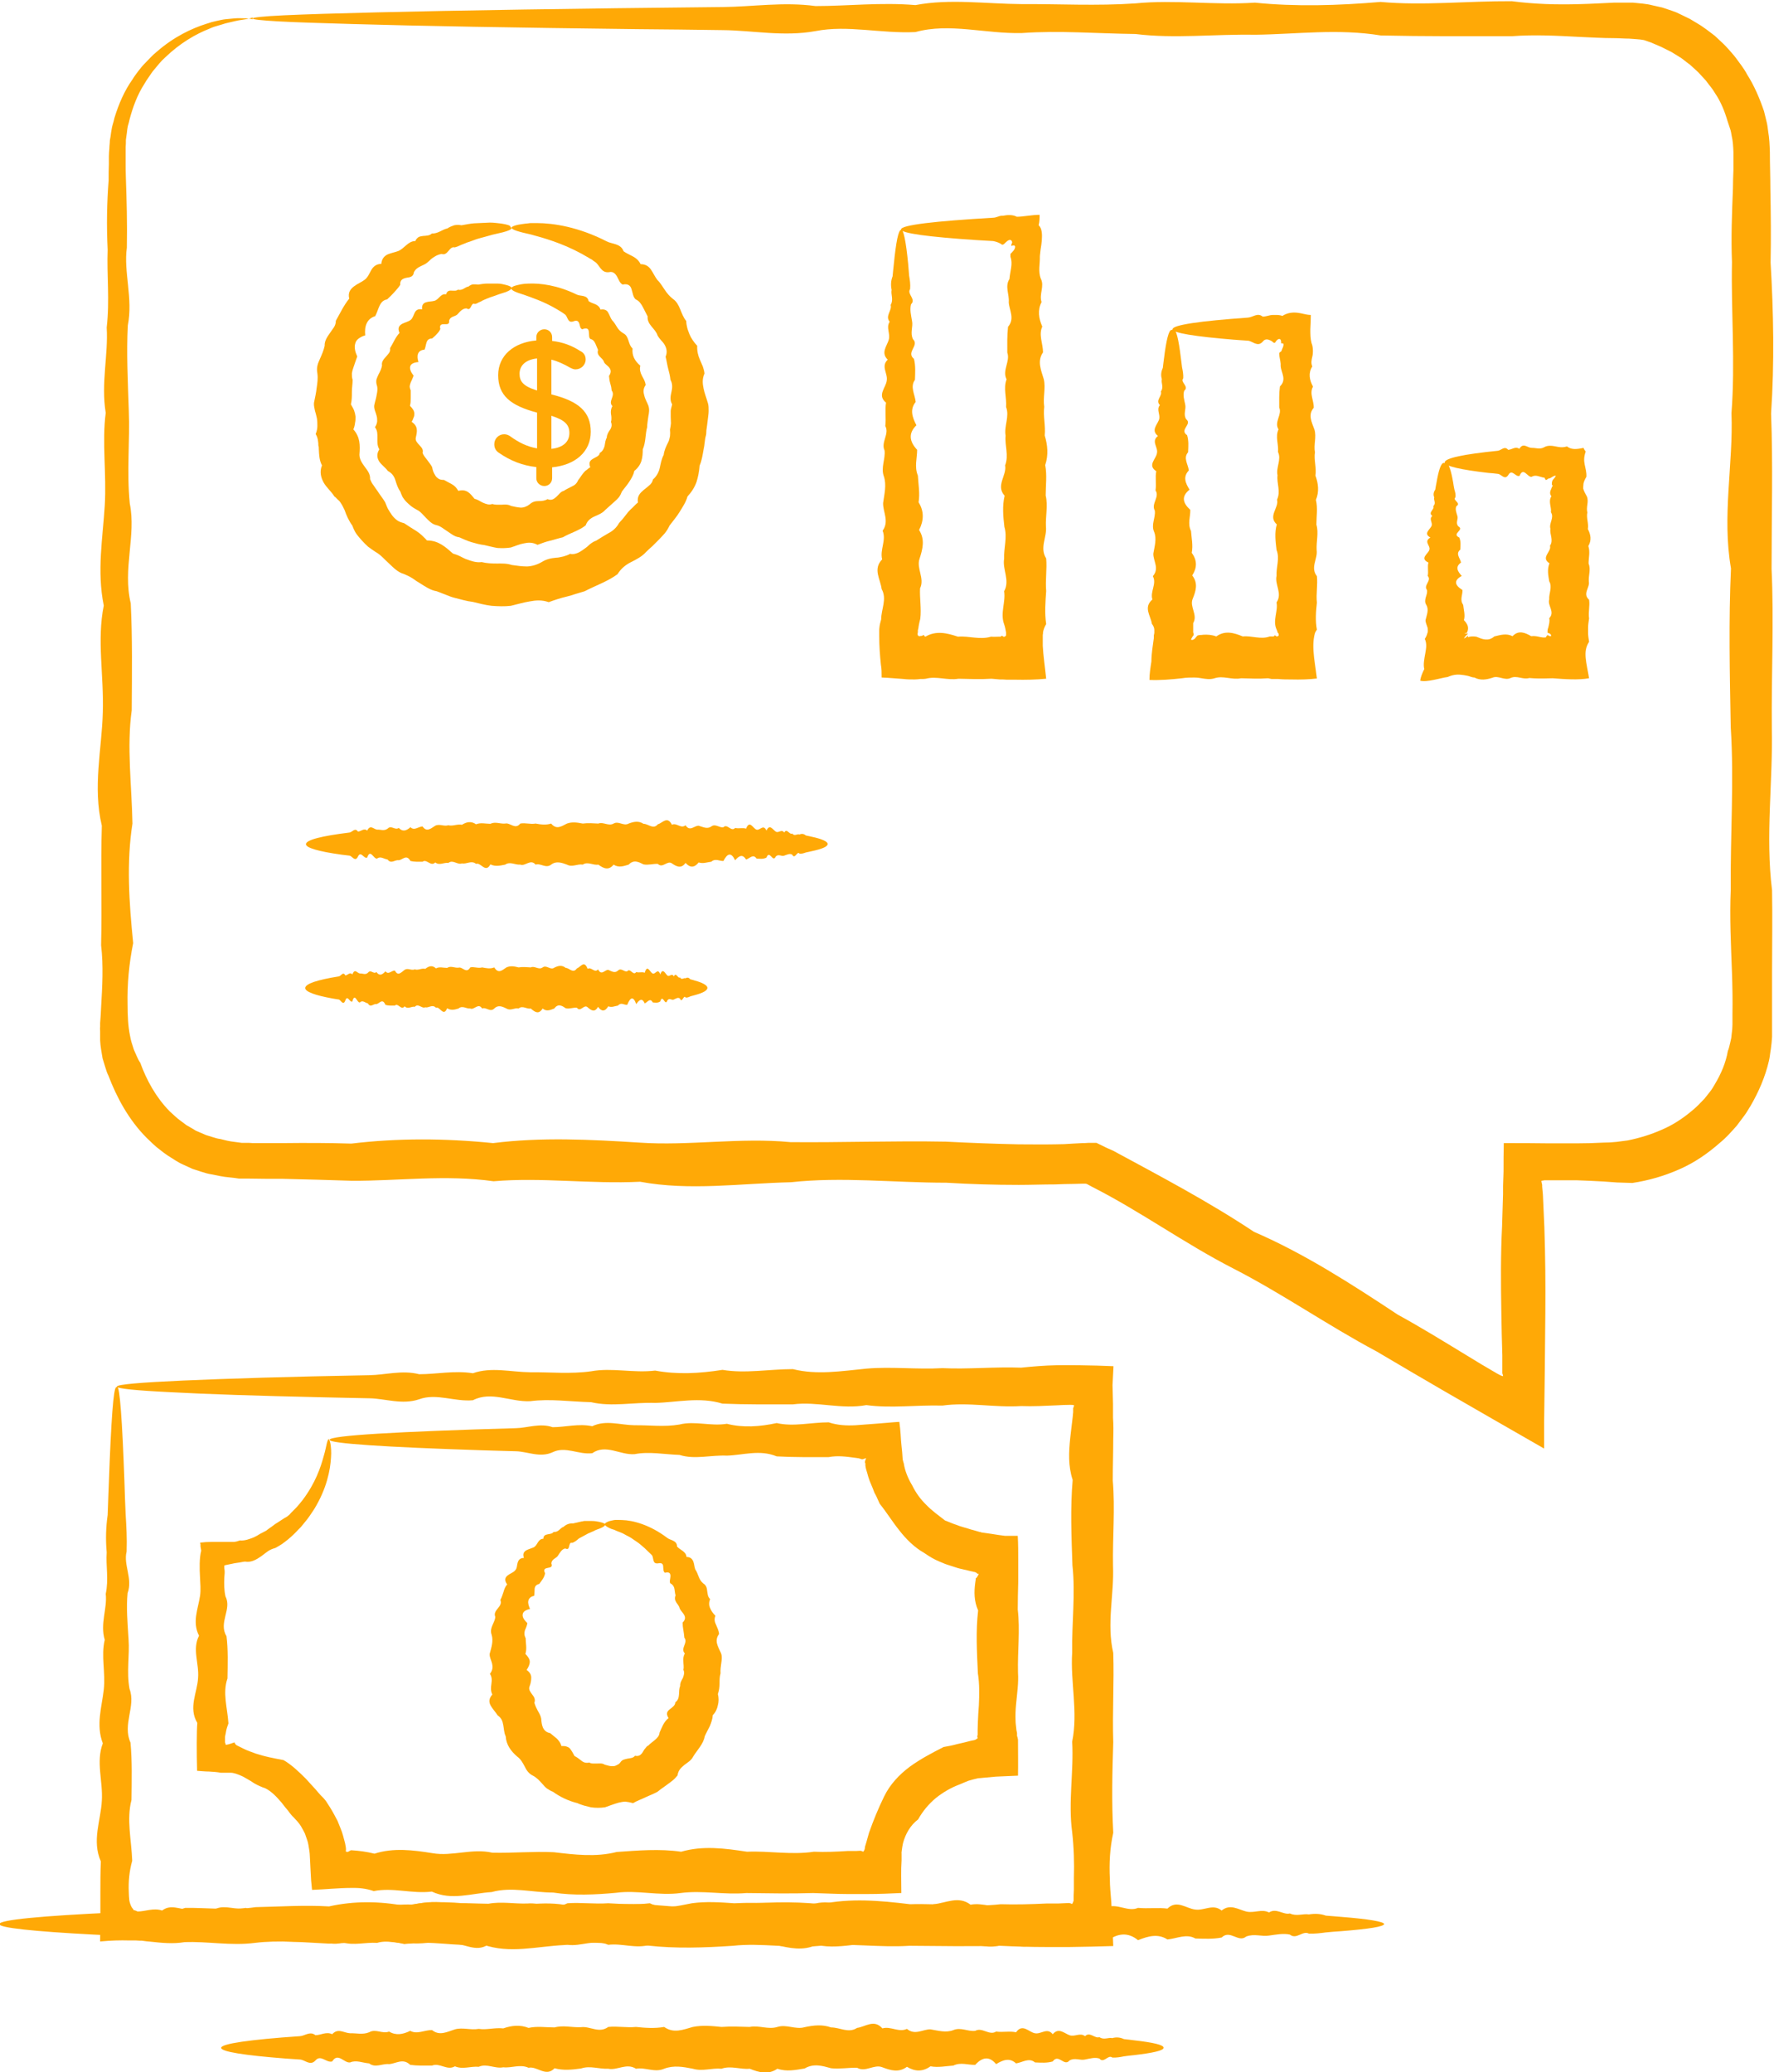 <?xml version="1.0" encoding="UTF-8"?>
<svg id="Layer_2" xmlns="http://www.w3.org/2000/svg" viewBox="0 0 73 85.27">
  <defs>
    <style>
      .cls-1 {
        fill: #ffa906;
      }
    </style>
  </defs>
  <g id="_x32_62">
    <g>
      <path class="cls-1" d="M4.82,57.06c.11,0,.21,1.38.3,3.9.01.42.03.87.05,1.35.03.48.06.99.04,1.54-.14.54.26,1.11.04,1.71-.06.6,0,1.23.04,1.89.05.66-.09,1.34.04,2.05.27.71-.3,1.45.04,2.21.07.76.05,1.55.04,2.36-.21.81,0,1.65.03,2.5-.12.43-.16.86-.14,1.29,0,.11.01.22.02.33.01.06.02.11.04.16.03.09.07.16.11.2h.01c0,.08.07.14.18.18.03,0,.06.02.09.02.04,0,.05.01.12.02.12,0,.23,0,.35,0,.46,0,.93-.1,1.4-.26.95-.01,1.91.12,2.9-.03.99-.02,1.99-.09,3.02-.03,1.03-.23,2.07-.22,3.13-.02,1.06-.25,2.14-.15,3.24-.02,1.1.14,2.21-.22,3.34-.02,1.13.02,2.27-.06,3.43-.02,1.16.1,2.33.21,3.51-.01,1.18-.06,2.38-.14,3.59,0,1.21-.26,2.43-.15,3.67,0,1.23-.04,2.48.14,3.73,0,.63.02,1.26,0,1.89-.03h.47s.44-.02.44-.02c.03,0,.07.01.14.04h0s.04-.07.06-.14c0,0,0-.05,0-.09v-.12s.01-.24.01-.24v-.47c.02-.63,0-1.26-.07-1.89-.17-1.25.07-2.5,0-3.73.25-1.23-.08-2.46,0-3.67-.02-1.21.14-2.41.01-3.59-.04-1.18-.09-2.36.01-3.51-.19-.58-.16-1.15-.1-1.73.03-.29.07-.57.1-.85l.02-.21v-.05s0-.01,0-.01v-.02s0-.06,0-.08c.02-.04.03-.08.04-.12-.04-.02-.11-.02-.17-.02-.19,0-.37.01-.55.02-.49.02-.97.05-1.46.03-1.1.07-2.17-.17-3.24-.02-1.06-.03-2.11.12-3.13-.02-1.02.19-2.03-.16-3.02-.03-.99,0-1.95.01-2.9-.03-.95-.29-1.87-.05-2.77-.03-.9-.03-1.78.17-2.64-.03-.86-.02-1.69-.15-2.5-.04-.81.04-1.6-.43-2.36-.04-.76.07-1.5-.3-2.21-.04-.71.24-1.39-.03-2.05-.04-.66-.01-1.29-.03-1.89-.04-2.7-.06-4.83-.13-6.28-.21-1.45-.07-2.22-.15-2.22-.23,0-.09.96-.17,2.73-.25,1.78-.08,4.37-.16,7.66-.22.66-.01,1.34-.22,2.05-.04.71,0,1.45-.16,2.21-.04.76-.27,1.55-.05,2.36-.04.81-.01,1.65.08,2.5-.04.86-.16,1.74.08,2.64-.03.9.17,1.83.12,2.77-.03.95.16,1.91-.03,2.9-.03.99.25,1.99.08,3.02-.02,1.03-.09,2.07.04,3.13-.02,1.06.05,2.14-.06,3.24-.02.48-.05.97-.09,1.46-.1.28-.01,1.51,0,2.34.04-.01.26-.03.52-.04.78l.02.77v.57c.02.28.02.57.01.85,0,.57-.02,1.15-.02,1.73.1,1.16-.01,2.33.01,3.51.05,1.19-.27,2.38.01,3.59.04,1.21-.04,2.43,0,3.67-.04,1.23-.07,2.48,0,3.73-.14.63-.17,1.26-.14,1.89,0,.16.01.32.02.47l.04.5c.03.6.06,1.2.08,1.8h0c-.58.02-1.18.03-1.79.04h-.51s-.47,0-.47,0c-.63,0-1.26-.02-1.89-.05-1.25.03-2.5.01-3.73,0-1.23.08-2.46-.12-3.67,0-1.21.12-2.41-.13-3.59,0-1.19.08-2.36.12-3.51-.01-1.16,0-2.3-.25-3.43-.02-1.13.05-2.24.37-3.34-.02-1.1.1-2.17-.19-3.24-.02-1.06-.28-2.11-.01-3.13-.02-1.03-.05-2.03-.15-3.02-.03-.99.13-1.95-.07-2.9-.03-.47.08-.94.03-1.4-.02-.12-.01-.23-.02-.35-.04-.04,0-.16,0-.25-.01h-.28c-.37-.01-.74,0-1.16.04h-.03c0-.39.01-.76.01-1.13,0-.29,0-.59,0-.87,0-.44,0-.87.02-1.29-.38-.86,0-1.69.04-2.5.05-.81-.25-1.6.04-2.36-.29-.76-.04-1.5.04-2.21.08-.71-.12-1.39.04-2.05-.2-.66.11-1.29.04-1.89.13-.6,0-1.17.04-1.71-.05-.54-.03-1.06.04-1.54.02-.48.03-.93.05-1.35.09-2.52.19-3.9.3-3.9Z"/>
      <path class="cls-1" d="M13.53,59.23s.05.06.07.19c.02.13.04.32.02.57-.03.5-.17,1.26-.69,2.11-.09.13-.18.28-.29.42-.06.07-.11.14-.17.21l-.09.11-.1.1c-.13.14-.27.28-.43.41-.08.06-.16.13-.25.19-.09.06-.18.11-.27.16-.11.03-.21.07-.3.13-.09.06-.18.14-.28.21-.19.13-.41.27-.67.22-.1.01-.21.04-.31.05l-.13.02-.09.02c-.12.03-.23.04-.32.07,0,0,0,0,0,0v.02s0,.03,0,.03v.06c.03.15.01.25,0,.4-.01.25-.01.51.05.77.27.52-.3,1.07.04,1.63.07.56.05,1.14.04,1.74-.21.6,0,1.21.04,1.85-.04.11-.08.22-.1.34-.02.14-.04.16-.04.23,0,.06,0,.12,0,.18,0,.03,0,.05.02.08v.03s.02.02.02.02h0s.01,0,.01,0c.13-.02.24-.07.34-.1.02.05.04.09.09.12.09.04.17.09.26.13.17.09.35.14.52.21.09.03.18.05.27.08.09.02.18.05.28.07.09.02.19.04.29.06.1.02.2.04.31.06.34.2.64.49.92.77.14.15.27.3.41.45.07.08.13.16.2.23l.11.11.1.12c.11.17.23.35.33.54.05.09.1.19.15.28l.12.3c.09.2.13.41.19.62.06.28.03.26.03.34.04.02.08.02.1.01.09-.05.11-.07.14-.06.31.02.62.06.94.14.78-.25,1.58-.15,2.39-.02.81.14,1.63-.21,2.46-.02.83.02,1.68-.06,2.53-.02.86.1,1.72.21,2.59-.01.87-.06,1.76-.14,2.65-.01.89-.26,1.8-.14,2.71,0,.91-.04,1.83.14,2.75,0,.46.02.93,0,1.39-.03h.35s.16-.01.16-.01c0,0,.01,0,.02,0,.02,0,.05.01.11.04h0s.04-.04.06-.1v-.02s.01,0,.01-.02v-.05c.02-.07.04-.13.06-.2l.11-.39c.18-.51.38-1,.62-1.49.24-.5.63-.91,1.06-1.23.44-.32.92-.57,1.39-.81.19-.03.38-.07.56-.12.18-.04.36-.08.54-.13l.14-.03s.03,0,.04-.01c.02,0,.04-.02.06-.03.03-.02.04-.03.06-.04-.01-.06-.03-.09,0-.13h0v-.22s.01-.33.01-.33c.01-.22.02-.44.04-.67.02-.44.03-.88-.04-1.32-.04-.88-.09-1.74.01-2.59-.17-.38-.17-.76-.12-1.13l.02-.14s0-.06.01-.06h.01s.03-.03.04-.05c.03-.04.06-.1.06-.13-.02,0-.04,0-.06,0,0-.02-.02-.03-.05-.05-.01,0-.03-.01-.04-.02h-.02s-.08-.02-.08-.02c-.12-.02-.23-.06-.35-.08-.12-.03-.23-.05-.34-.09l-.34-.11c-.11-.03-.22-.09-.33-.13-.22-.09-.42-.21-.62-.35-.41-.23-.75-.57-1.03-.93-.29-.36-.52-.74-.81-1.1-.05-.1-.09-.21-.14-.31l-.08-.15-.06-.16-.13-.31c-.04-.1-.07-.21-.1-.32-.03-.11-.07-.21-.08-.33v-.08s-.01-.02-.02-.04c0-.05.02-.09.05-.18h0c-.08.03-.13.05-.16.05-.02,0-.04,0-.06-.02h-.02s-.04-.01-.06-.02l-.14-.02c-.37-.05-.73-.1-1.1-.03-.73,0-1.44.01-2.14-.03-.7-.29-1.38-.05-2.05-.03-.67-.03-1.32.17-1.95-.03-.63-.02-1.25-.15-1.85-.03-.6.04-1.18-.43-1.74-.04-.56.07-1.1-.3-1.63-.04-.52.24-1.03-.03-1.51-.04-.49-.01-.95-.03-1.39-.04-3.99-.13-6.28-.28-6.28-.43,0-.18,2.82-.34,7.67-.48.48-.01.99-.22,1.51-.04.52,0,1.07-.16,1.63-.04.56-.27,1.14-.05,1.74-.04.6-.01,1.22.08,1.85-.03.63-.16,1.28.08,1.95-.03.67.17,1.35.12,2.05-.03.7.16,1.41-.03,2.14-.03.36.12.73.14,1.1.12.26-.02.53-.04.8-.06.32-.02.67-.06,1.01-.08v.02c.02.16.04.32.05.49.01.17.02.34.04.51.02.15.03.31.04.46,0,.08.03.16.05.23.05.32.18.63.35.91.14.29.34.57.58.8.23.24.5.43.77.64.16.06.31.13.47.18.08.03.15.06.23.08.08.02.16.05.24.07.08.03.16.05.24.07.08.02.16.05.24.07.02,0,.04,0,.07.02l.14.02.28.04c.18.03.37.06.55.08.18,0,.35,0,.53,0,.02.33.02.68.02,1.02v.88c-.01.38-.02.75-.02,1.13.1.85-.01,1.72.01,2.59.03.44-.04.88-.08,1.32-.02.22-.03.44-.02.67,0,.11.02.22.03.33,0,.06.02.11.03.17,0,.01,0,.03,0,.04v.08c.02.05.03.1.04.16,0,.49.01,1,0,1.48-.31.01-.61.03-.91.04l-.44.04-.21.02s-.06,0-.1.01c-.13.03-.25.06-.38.1-.12.05-.25.1-.36.15-.35.13-.68.32-.98.56-.29.24-.54.54-.73.88-.32.24-.52.6-.62.97-.02.1-.04.19-.05.29,0,.05-.02.1-.01.15v.27c-.03.41-.01.88-.01,1.35h-.04c-.42.02-.87.04-1.32.04h-.53s-.35,0-.35,0c-.47,0-.93-.03-1.39-.04-.93.03-1.84.01-2.75,0-.91.08-1.81-.12-2.71,0-.89.12-1.78-.13-2.65-.01-.87.08-1.74.12-2.59-.01-.85,0-1.7-.25-2.53-.02-.83.05-1.65.36-2.46-.02-.81.1-1.6-.18-2.39-.02-.31-.11-.63-.14-.94-.13-.5,0-1.05.06-1.6.08-.03-.25-.05-.52-.06-.79-.02-.32-.03-.73-.05-.82-.03-.16-.04-.32-.1-.47l-.08-.23c-.03-.07-.07-.14-.11-.21-.07-.14-.17-.27-.28-.38l-.08-.09s-.06-.05-.08-.08c-.05-.06-.1-.12-.14-.18-.1-.12-.19-.23-.28-.35-.2-.23-.41-.46-.68-.59-.08-.02-.14-.05-.21-.08-.07-.03-.13-.06-.2-.1-.06-.03-.12-.08-.19-.12l-.19-.11c-.13-.08-.26-.13-.4-.18-.07-.02-.14-.04-.21-.04-.12,0-.27,0-.41,0-.16-.03-.32-.04-.49-.05-.16,0-.33-.02-.49-.03-.02-.72-.02-1.66.01-1.97-.38-.63,0-1.25.03-1.85.05-.6-.25-1.18.04-1.74-.29-.56-.04-1.1.04-1.63.04-.26.01-.52,0-.77-.02-.36-.03-.8.05-1.1-.01-.06-.02-.12-.03-.17v-.09s-.02-.06-.01-.07c.15-.02.31-.03.48-.03.08,0,.17,0,.25,0h.24c.08,0,.15,0,.23,0,.06,0,.12,0,.17,0,.09,0,.17-.03.26-.06.21.02.4-.06.58-.13.09-.04.17-.09.25-.14.08-.04.16-.08.25-.13.07-.06.15-.11.22-.16.07-.05.14-.11.21-.15.15-.09.28-.19.43-.27l.1-.08.08-.09c.06-.06.11-.11.17-.17.11-.11.2-.23.29-.34.53-.7.75-1.36.87-1.81.07-.23.1-.41.13-.53.03-.12.06-.18.09-.18Z"/>
      <path class="cls-1" d="M24.91,62.73c0,.05-.08.11-.23.17-.07.03-.16.05-.26.11-.05.02-.1.04-.16.07-.03.01-.06.02-.09.04-.03.02-.06.03-.09.05-.08.04-.17.09-.26.14-.08.07-.17.15-.28.18-.08-.03-.1.06-.12.14-.02.08-.04.15-.16.09-.14.03-.21.16-.29.28-.06.13-.27.14-.28.34.06.15-.05.16-.15.18-.1.02-.2.05-.11.22-.03.18-.14.3-.24.44-.13.03-.18.1-.19.2-.01.1,0,.2-.02.29-.15.03-.22.11-.24.21-.02.1.02.21.07.33-.19.04-.29.12-.3.22-.02.1.04.22.19.36-.01.1-.06.2-.1.3-.03.1-.03.21.03.32,0,.21.06.43-.01.65.11.11.18.22.18.32,0,.11-.05.22-.13.34.14.1.19.2.19.32,0,.11-.02.23-.07.36-.05.13.04.23.11.33.08.1.14.2.09.34.03.11.08.22.14.33.06.1.12.21.14.32.02.25.05.54.37.6.09.08.19.15.28.23.08.09.15.17.18.3.09,0,.15,0,.21.02.06.02.1.04.14.08.07.09.13.19.19.31.1.05.19.12.28.19.09.08.2.11.33.08.05.03.1.04.16.04.05,0,.11,0,.16,0,.11,0,.21-.02.32.05.11.03.23.07.34.06.06,0,.11-.02.16-.05.05-.02.1-.05.14-.11.08-.12.18-.12.29-.15.11-.02.24-.02.31-.12.16.04.25-.04.32-.15.03-.05.06-.11.1-.15.04-.05.07-.1.13-.12.08-.09.18-.15.27-.23.09-.08.18-.16.19-.3.1-.22.17-.44.37-.6-.12-.19-.05-.28.05-.36.1-.08.23-.16.23-.29.12-.08.14-.21.15-.32.01-.12,0-.24.05-.35-.01-.12.05-.22.11-.33.04-.11.08-.22.02-.34.03-.11,0-.23,0-.34-.01-.11,0-.22.06-.33-.2-.21.15-.44-.02-.65-.01-.1-.02-.21-.04-.31-.02-.1-.03-.2-.03-.31.13-.13.11-.23.06-.32-.05-.09-.14-.17-.18-.26-.02-.1-.09-.17-.14-.25-.05-.08-.08-.17-.03-.29-.03-.09-.03-.19-.05-.28-.02-.09-.07-.17-.16-.21-.06-.06,0-.2,0-.3,0-.1-.03-.19-.23-.14-.07-.05-.06-.15-.07-.25,0-.09-.04-.17-.19-.14-.28.05-.18-.23-.28-.34-.1-.09-.19-.19-.29-.28-.11-.09-.21-.19-.32-.26-.11-.07-.21-.15-.3-.2-.1-.05-.19-.1-.28-.15-.09-.04-.17-.07-.25-.1-.04-.02-.07-.03-.11-.05-.03-.01-.07-.02-.1-.03-.06-.02-.11-.05-.15-.07-.08-.04-.13-.09-.13-.13,0-.04.06-.08.17-.12.06-.02.13-.03.22-.05.09-.01.19,0,.31,0,.46.01,1.16.2,1.86.73.13.11.41.1.41.36.06.07.15.12.23.18.08.06.15.13.16.25.17,0,.24.09.28.19.04.1.04.22.08.32.06.09.1.19.14.3.04.1.09.2.19.28.12.07.15.19.16.31.02.12.02.24.12.33-.05.14-.05.26,0,.37.04.11.12.22.22.32-.06.14-.03.26.03.38.05.12.11.24.12.37-.21.28-.04.52.08.79.05.13.03.27.01.41-.02.14-.04.27-.03.42-.04.14-.04.28-.04.42,0,.14-.02.29-.07.43.04.16.04.31,0,.46-.03.15-.09.29-.21.41-.01.16-.06.3-.12.45-.07.14-.15.28-.21.42-.06.33-.31.56-.48.84-.07.15-.23.24-.36.34-.13.11-.25.21-.28.43-.06.07-.11.13-.18.19-.07.06-.14.11-.21.16-.14.11-.29.2-.43.32-.16.09-.33.15-.5.23-.16.08-.34.14-.51.24-.11-.03-.21-.05-.31-.06-.1,0-.19.02-.28.04-.18.05-.36.12-.56.19-.19.03-.4.03-.59,0-.09-.02-.19-.05-.28-.07-.09-.03-.19-.06-.27-.1-.37-.09-.72-.26-1.01-.47-.09-.03-.16-.08-.24-.13-.07-.05-.13-.12-.19-.19-.06-.07-.12-.13-.18-.19-.07-.06-.13-.11-.21-.15-.17-.08-.27-.23-.34-.38-.08-.15-.16-.3-.3-.4-.26-.22-.46-.49-.48-.84-.07-.14-.07-.31-.1-.46-.03-.16-.07-.29-.23-.4-.08-.13-.2-.25-.28-.39-.08-.14-.1-.29.06-.47-.07-.13-.06-.29-.04-.43.02-.15.03-.29-.06-.42.12-.15.12-.29.09-.42-.03-.13-.11-.27-.1-.4.07-.27.16-.52.08-.79-.05-.14-.02-.26.03-.38.05-.12.12-.24.12-.36-.06-.14.03-.25.11-.35.08-.1.16-.2.1-.34.06-.11.09-.22.13-.33.03-.11.07-.22.15-.31-.13-.18-.08-.29.02-.37.1-.08.24-.12.31-.21.08-.08.07-.21.1-.31.03-.1.09-.2.26-.2-.06-.17,0-.25.09-.31.09-.05.21-.08.3-.12.18-.08.17-.35.41-.36,0-.26.33-.13.42-.28.21.02.26-.16.41-.21.11-.1.24-.15.39-.14.12-.03.24-.05.35-.08.04,0,.08-.02.12-.02.04,0,.08,0,.11,0,.07,0,.14,0,.2,0,.12,0,.23.02.32.04.17.04.25.08.25.14Z"/>
      <path class="cls-1" d="M10.4.72s-.16.06-.47.1c-.15.02-.34.07-.56.12-.11.02-.23.07-.35.1-.06.02-.13.04-.2.06-.07.02-.13.05-.2.08-.56.22-1.21.59-1.83,1.19-.16.14-.3.32-.45.5-.08.09-.14.19-.21.29-.07.1-.14.2-.2.31-.27.42-.46.92-.6,1.45-.02.09-.04.18-.07.27-.02.09-.03.19-.04.28-.01.09-.03.19-.04.29,0,.1,0,.2-.01.29,0,.1,0,.2,0,.3,0,.11,0,.21,0,.32,0,.22,0,.44.01.66.03.9.06,1.85.04,2.86-.14,1.01.26,2.08.04,3.2-.06,1.12,0,2.29.04,3.51.05,1.22-.09,2.5.04,3.82.27,1.32-.3,2.69.04,4.11.07,1.42.05,2.88.04,4.4-.21,1.51,0,3.07.03,4.66-.25,1.6-.14,3.24.03,4.92-.17.84-.25,1.69-.23,2.55,0,.43.02.88.1,1.26.03.2.1.39.16.58l.12.27c.04.09.08.18.14.26.26.72.65,1.43,1.21,2,.15.13.29.28.45.39.08.06.16.12.24.18l.26.15.13.08.14.06.28.12c.09.03.19.06.29.09.1.03.19.06.29.07.19.05.39.1.59.12.1.01.2.03.3.04h.3s.15.01.15.01h.17s.35,0,.35,0c.23,0,.47,0,.7,0,.94-.01,1.88-.01,2.84.02,1.91-.23,3.85-.22,5.83-.02,1.98-.25,3.99-.15,6.03-.02,2.04.14,4.11-.22,6.21-.02,2.1.02,4.23-.06,6.39-.02.99.05,1.98.09,2.99.11.5,0,1,.01,1.5,0,.25,0,.5-.01.75-.03l.38-.02h.09s.15-.01.15-.01h.34s.43.21.43.21l.25.11c1.94,1.05,3.92,2.09,5.8,3.34,2.08.9,4,2.14,5.92,3.41.93.51,1.84,1.07,2.76,1.63l.69.42.63.37c.09.05.2.11.25.11,0-.04-.02-.09-.03-.12,0-.04,0-.08,0-.12v-.62c-.02-.59-.03-1.17-.04-1.76-.02-1.18-.03-2.36.03-3.55.01-.44.03-.89.04-1.33v-.33s.02-.59.02-.59c0-.39,0-.78.01-1.17.63,0,1.25,0,1.88.01.37,0,.74,0,1.11,0,.37,0,.73-.01,1.1-.03.18,0,.37-.01.55-.03l.46-.06c.49-.1.95-.24,1.4-.44.45-.19.86-.46,1.23-.77.19-.15.36-.33.53-.51l.23-.29c.08-.1.14-.21.2-.31.25-.42.45-.88.53-1.36.05-.11.07-.24.1-.35l.04-.18.02-.18.02-.18c0-.06.01-.12.01-.2v-.43c.01-.57,0-1.14-.02-1.71-.04-1.14-.1-2.27-.05-3.4-.02-2.25.14-4.49,0-6.69-.04-2.21-.09-4.39.01-6.54-.38-2.16.1-4.29.02-6.39.16-2.1-.02-4.17.02-6.21-.04-1.02,0-2.03.04-3.04,0-.25.01-.5.02-.75v-.38s0-.19,0-.19c0-.06,0-.12,0-.18-.01-.22-.02-.44-.07-.65-.02-.1-.03-.21-.07-.31l-.1-.3c-.12-.41-.28-.81-.52-1.16-.1-.18-.25-.34-.37-.51-.07-.08-.14-.15-.21-.23-.07-.08-.14-.15-.22-.22l-.23-.21c-.08-.06-.17-.12-.25-.19l-.12-.09s-.09-.05-.13-.08l-.26-.16-.28-.14-.14-.07-.14-.06-.28-.12-.29-.1c-.2-.04-.41-.04-.61-.06-.21,0-.42-.02-.62-.02-.47,0-.94-.03-1.41-.05-.94-.05-1.87-.1-2.79-.03-1.84,0-3.64.01-5.4-.03-1.76-.29-3.49-.05-5.17-.03-1.68-.03-3.32.17-4.92-.03-1.6-.02-3.15-.15-4.67-.04-1.51.04-2.98-.43-4.39-.04-1.42.07-2.79-.3-4.11-.04-1.32.24-2.6-.03-3.82-.04-1.22-.02-2.39-.03-3.51-.04-5.04-.06-8.99-.13-11.7-.21-1.35-.04-2.39-.07-3.08-.11-.7-.04-1.06-.08-1.06-.12,0-.04.45-.09,1.3-.13.86-.04,2.13-.08,3.79-.12,3.31-.08,8.15-.16,14.26-.22,1.22-.01,2.5-.22,3.82-.04,1.32,0,2.69-.16,4.11-.04,1.42-.27,2.88-.05,4.39-.04,1.51-.01,3.07.08,4.66-.03,1.6-.16,3.24.08,4.92-.03,1.68.17,3.41.12,5.17-.03,1.76.16,3.56-.04,5.4-.03.92.12,1.85.15,2.79.12.47-.01.94-.04,1.41-.06.11,0,.26,0,.39,0,.13,0,.27,0,.4,0,.27.03.54.04.8.11.13.03.27.06.4.09l.39.13.19.07.19.09c.12.06.25.12.37.18l.35.21c.06.04.12.07.17.11l.17.12c.11.08.22.17.33.25l.3.28c.1.09.2.2.29.3.09.11.19.21.27.32.16.22.34.44.47.69.3.47.52.99.7,1.52l.1.41c.04.14.05.28.07.42.05.28.06.56.07.85,0,.5.02,1.01.02,1.51.02,1,.03,2.02.01,3.04.12,2.04.16,4.11.02,6.21.08,2.1.02,4.23.02,6.39.1,2.15-.01,4.34.01,6.54.05,2.21-.27,4.44.01,6.69.02,1.13,0,2.26,0,3.4,0,.57,0,1.14,0,1.71v.43c0,.07,0,.15,0,.24v.25s-.02.25-.02.25l-.03.25c-.03.16-.04.33-.08.49-.15.65-.42,1.27-.75,1.84-.09.14-.17.29-.27.42l-.3.4c-.22.25-.44.5-.7.71-.5.44-1.05.82-1.67,1.09-.61.27-1.26.46-1.93.56l-.63-.02-.55-.04c-.37-.02-.74-.04-1.1-.05-.37,0-.74,0-1.11,0h-.12s-.04,0-.04,0h-.07s-.09.02-.12.02c0,.06.02.12.03.17v.07s.03.33.03.33c.02.44.04.89.06,1.33.04,1.19.05,2.37.04,3.55-.01,1.53-.03,3.05-.05,4.57,0,.33,0,.67,0,1-1.38-.79-2.75-1.58-4.12-2.37-.93-.54-1.85-1.08-2.76-1.62-2.03-1.08-3.9-2.39-5.91-3.42-2.01-1.03-3.82-2.35-5.79-3.35l-.24-.13s-.03,0-.04-.01h-.02s0,0,0,0c0,0,0,0-.02,0h-.09s-.38.01-.38.01c-.25,0-.5.01-.75.02-.5,0-1,.02-1.5.02-1,0-2-.03-2.98-.09-2.16,0-4.29-.25-6.39-.02-2.1.05-4.17.36-6.21-.02-2.04.1-4.05-.19-6.03-.02-1.98-.28-3.92-.01-5.83-.02-.96-.03-1.9-.06-2.84-.08-.48,0-.95,0-1.42-.01h-.39c-.13-.02-.26-.04-.39-.05-.26-.02-.51-.08-.77-.13-.13-.02-.25-.06-.38-.1-.12-.04-.25-.08-.37-.12l-.35-.16-.17-.08-.17-.1-.33-.21c-.11-.07-.21-.15-.31-.23-.21-.15-.39-.34-.57-.51-.72-.73-1.21-1.63-1.56-2.55-.06-.11-.09-.23-.13-.35-.04-.12-.07-.24-.11-.36-.04-.25-.09-.49-.1-.74v-.37c0-.06-.01-.12,0-.18v-.16c.02-.22.03-.43.04-.65.05-.86.1-1.71,0-2.55.04-1.68-.02-3.32.03-4.92-.38-1.6,0-3.15.04-4.66.05-1.51-.25-2.98.04-4.4-.29-1.42-.04-2.79.04-4.11.08-1.32-.12-2.6.04-3.82-.2-1.22.11-2.39.04-3.51.13-1.12,0-2.18.04-3.2-.05-1.01-.03-1.96.04-2.86,0-.22,0-.45.01-.66,0-.11,0-.22,0-.32,0-.11.01-.22.02-.33,0-.11.02-.22.02-.33.02-.11.04-.21.05-.32.02-.1.03-.21.06-.31.03-.1.06-.2.08-.3.18-.59.42-1.13.74-1.58.07-.12.15-.22.23-.33.08-.1.16-.21.25-.3.18-.18.34-.37.52-.51.71-.62,1.44-.96,2.04-1.15.08-.02.15-.05.22-.07.07-.02.14-.03.21-.05.14-.03.26-.06.38-.07.24-.02.44-.05.6-.04.32,0,.48.03.48.05Z"/>
      <path class="cls-1" d="M37.07,9.43c.11,0,.21.5.3,1.42.01.15.03.32.04.49.03.18.06.36.04.56-.14.2.26.41.04.62-.06.22,0,.45.04.69.05.24-.09.49.04.75.27.26-.3.53.04.81.07.28.05.56.04.86-.21.29,0,.6.03.91-.25.31-.14.63.03.96-.34.33-.29.67.03,1.01,0,.34-.12.7.03,1.06.02.36.09.73.03,1.1.23.37.22.75.02,1.14.25.39.15.78.02,1.18-.14.4.22.81.02,1.22-.02.41.06.83.01,1.25-.03.11-.05.21-.07.32,0,.05-.02.11-.03.16v.08s-.01.03-.01.04h0c-.01.07.02.15.13.11.01,0,.03,0,.04,0,.04-.02.07-.04.08-.04,0,0,.01,0,.02.02v.02s.02.01.02.01c0,0,0,.01.03.02.44-.26.89-.15,1.34,0,.45-.04.9.14,1.36,0,.12.01.23,0,.34,0h.04s0,0,.01,0h.01s.01-.02.02-.02c.02-.02.02-.03.11.03h0s.08-.02.09-.07c0-.01,0-.03,0-.04,0,0,0-.01,0-.02,0,0,0,0,0-.01v-.04c-.02-.11-.04-.23-.08-.34-.17-.46.07-.91,0-1.36.25-.45-.08-.9,0-1.34-.02-.44.14-.88.01-1.31-.05-.43-.09-.86.01-1.28-.38-.42.1-.84.02-1.25.16-.41-.02-.82.02-1.22-.07-.4.17-.79.02-1.18.03-.39-.12-.77.02-1.14-.19-.37.16-.74.03-1.1,0-.36-.01-.71.03-1.06.29-.34.05-.68.03-1.01.03-.33-.17-.65.03-.96.02-.31.15-.62.04-.91,0-.04,0-.07,0-.11,0-.02.02-.03.04-.05.03-.04.08-.08.11-.13.06-.1.08-.23-.11-.16-.02-.02,0-.07.03-.14,0-.04-.02-.08-.06-.1-.04-.02-.11,0-.2.09-.11.12-.14.11-.19.08l-.02-.02s-.03-.01-.04-.02c-.03-.01-.06-.03-.09-.04-.06-.02-.12-.04-.18-.05-.24-.01-.47-.03-.69-.04-1.97-.13-3.1-.28-3.1-.44,0-.18,1.39-.34,3.79-.48.06,0,.12-.02.18-.04l.09-.03s.03,0,.05-.01h.07c.2-.04.42-.05.58.04.27,0,.62-.08.94-.08,0,.13,0,.27-.04.43.14.12.15.38.13.63-.01.12-.03.25-.05.37l-.02.18s-.01.07-.01.11c.01.29-.08.6.04.91.16.31-.08.63.03.96-.17.33-.12.67.03,1.01-.16.34.03.7.03,1.06-.25.36-.08.73.03,1.1.09.37-.04.75.02,1.14-.05.39.06.78.02,1.18.12.4.16.8.02,1.22.08.41.02.83.02,1.25.1.42-.01.85.01,1.28.05.43-.27.87.01,1.31.04.44-.04.89,0,1.34-.03.45-.07.9,0,1.36-.07.12-.11.23-.13.34v.04s-.01.07-.01.07v.15c0,.1,0,.2,0,.3.02.4.09.86.14,1.35h0c-.4.04-.85.05-1.29.04h-.33s-.17-.01-.17-.01h-.08s-.04,0-.04,0l-.34-.03c-.46.03-.91.01-1.36,0-.45.08-.9-.12-1.34,0-.01,0-.06.01-.1.01h-.12c-.08.01-.16.02-.24.02-.16,0-.32,0-.47-.02-.31-.02-.59-.05-.89-.06,0-.19,0-.36-.03-.52-.04-.37-.07-.78-.07-1.19v-.12s0-.08,0-.08c0-.05,0-.11.01-.16.01-.11.04-.21.07-.32,0-.42.25-.84.02-1.25-.05-.41-.37-.82.02-1.22-.1-.4.18-.79.02-1.18.28-.39.01-.77.02-1.14.05-.37.15-.74.03-1.1-.13-.36.07-.71.03-1.06-.16-.35.21-.68.03-1.01.04-.33-.02-.65.03-.96-.38-.31,0-.62.03-.91.05-.3-.25-.58.04-.86-.29-.28-.04-.55.04-.81.08-.26-.12-.51.04-.75-.2-.24.11-.47.04-.69.13-.22,0-.43.04-.62-.04-.2-.03-.38.04-.56.02-.18.03-.34.05-.49.09-.92.19-1.42.3-1.42Z"/>
      <path class="cls-1" d="M48.29,13.55c.11,0,.21.41.3,1.16.02.12.03.26.05.4.03.14.06.3.05.46-.14.16.26.33.04.51-.06.18,0,.37.04.56.05.2-.09.4.04.61.27.21-.3.43.04.66.07.23.05.46.04.7-.21.24,0,.49.03.75-.25.26-.14.52.03.79-.34.27-.29.54.03.83.01.28-.12.57.03.87.02.29.09.59.03.9.23.31.22.62.02.93.25.32.15.64.02.96-.14.33.22.66.02,1,0,.08,0,.17,0,.25v.13s0,.02.01.03h0s.02.06,0,.1c-.04.04-.07.11-.1.16.01.04.13.04.22-.11.02-.02.04-.03.05-.05-.01,0,.06-.01.1-.02.05,0,.09,0,.13-.01.18-.01.36,0,.54.07.36-.26.73-.15,1.09,0,.37-.04.74.14,1.11,0,.05,0,.09,0,.14,0,0,0,.01,0,.02,0,.01,0,.02-.02.03-.03.02-.02.01-.03.09.03h0s.08,0,.09-.05c0-.02,0-.04-.01-.07,0-.01-.02-.02-.03-.03-.01-.05-.03-.09-.05-.14-.17-.37.07-.75,0-1.11.25-.37-.08-.73,0-1.09-.02-.36.14-.72,0-1.07-.04-.35-.09-.7.01-1.05-.38-.34.1-.69.01-1.02.16-.34-.02-.67.02-1-.07-.33.17-.65.02-.96.03-.32-.12-.63.02-.93-.19-.31.16-.61.03-.9,0-.29-.01-.58.03-.87.29-.28.05-.56.03-.83.01-.13-.03-.27-.05-.4-.02-.18-.02-.14.08-.22.01-.05.05-.12.07-.18.02-.07.03-.14-.02-.14h-.02c-.07.03-.02-.08-.06-.14-.02-.06-.12-.08-.23.11-.03.02-.05,0-.08-.01l-.04-.04s-.05-.03-.07-.04c-.11-.05-.22-.08-.32.05-.21.24-.42-.03-.61-.04-.2-.01-.38-.03-.56-.04-1.61-.13-2.54-.28-2.54-.43,0-.18,1.14-.34,3.1-.48.2-.01.4-.22.61-.04.11,0,.21-.04.32-.06.03,0,.05-.01.09-.01.05,0,.09,0,.14,0,.09,0,.18.01.26.04.22-.14.44-.15.62-.13.19.02.33.08.52.09h.03c0,.19-.01.39-.02.59,0,.2,0,.38.05.57.08.18.06.47.03.56-.03.13-.06.26,0,.4-.17.27-.12.55.03.83-.16.28.04.57.03.87-.25.29-.08.59.03.9.09.31-.04.62.02.93-.05.32.07.64.02.96.12.33.16.66.02,1,.08.34.02.68.02,1.02.1.34-.01.69.01,1.05.05.36-.27.71.01,1.07.04.36-.04.72,0,1.09-.04.37-.07.74,0,1.11-.03.05-.06.09-.08.14-.02.08-.04.16-.05.25-.02.16-.02.32-.01.49.02.33.09.72.14,1.13h0c-.32.04-.69.05-1.05.04-.18,0-.37,0-.55-.02h-.27s-.14-.03-.14-.03c-.37.03-.75.01-1.11,0-.37.08-.73-.12-1.09,0-.18.06-.36.03-.54,0l-.13-.02s-.07-.01-.17-.01c-.16,0-.32,0-.5.03-.44.05-.92.09-1.34.07,0-.25.04-.5.08-.76,0-.32.06-.66.1-.96v-.11s.02-.1.02-.1c0-.04,0-.08,0-.13,0-.09-.04-.17-.1-.25-.05-.34-.36-.67.02-1-.1-.33.19-.65.02-.96.28-.32.01-.63.02-.93.05-.3.15-.61.03-.9-.13-.3.07-.58.03-.87-.16-.28.21-.56.03-.83.04-.27-.02-.53.03-.79-.38-.25,0-.5.03-.75.05-.24-.25-.48.04-.7-.29-.23-.04-.45.04-.66.08-.21-.12-.42.04-.61-.2-.2.11-.38.04-.56.13-.18,0-.35.04-.51-.05-.16-.03-.31.04-.46.02-.14.03-.28.05-.4.09-.75.2-1.16.3-1.16Z"/>
      <path class="cls-1" d="M59.5,19.05c.11,0,.21.29.3.82.01.09.03.18.05.28.03.1.06.21.04.32-.14.11.26.23.04.36-.06.12,0,.26.04.4.05.14-.09.28.04.43.27.15-.3.3.04.46.07.16.05.33.04.5-.21.17,0,.35.03.53-.25.18-.14.36.03.55-.34.19-.29.38.03.58.01.2-.12.4.03.61.02.21.09.42.03.63.11.11.17.22.17.33,0,.05-.01.11-.04.17-.01.04-.03.02-.05.03-.02,0-.04.01-.06.02.12,0,.16,0,.15,0,0,.01-.07.06-.13.14-.03.04-.04.06-.03.06.04-.01.1-.06.13-.09.03-.03.04-.03.02.04.02,0,.05,0,.07-.02h.02s.05-.01.08-.01c.06,0,.12,0,.18.01.24.1.49.21.74-.01.25-.06.5-.14.75-.01.25-.26.51-.15.77,0,.13-.02.26.01.39.04.06.01.13.02.2.01.02,0,.03-.02.03-.06.03.02.04,0,.04-.03,0-.02,0-.03.07.03h0s.08.02.09,0c0-.02,0-.08-.09-.11-.04-.02-.06-.02-.06-.03,0-.07,0-.13.03-.2.03-.13.07-.26.04-.39.25-.26-.08-.52,0-.77-.02-.25.14-.51,0-.75-.04-.25-.09-.49.01-.74-.38-.24.1-.48.02-.72.16-.24-.02-.47.02-.7-.07-.23.17-.46.02-.68.03-.22-.12-.44.02-.66-.09-.11-.05-.21,0-.32.01-.02.02-.06.03-.08.01,0,.02-.02.02-.02.01-.02,0-.04-.03-.04,0-.06-.01-.11.03-.2.07-.08.11-.13.13-.17,0-.03-.06-.01-.12.02-.05.03-.11.07-.14.08-.03-.02-.08.03-.11.05-.04.02-.05.02-.09-.08-.18-.02-.36-.15-.53-.04-.17.04-.34-.43-.5-.04-.16.07-.31-.3-.46-.04-.15.24-.29-.03-.43-.04-.14-.02-.27-.03-.4-.04-1.13-.13-1.79-.28-1.79-.43,0-.18.8-.34,2.18-.48.14-.01.28-.22.43-.04.15,0,.3-.16.46-.04.16-.27.32-.05.5-.04.17-.01.34.08.53-.03.14-.08.31-.06.46-.03.15.03.28.06.47,0,.17.13.36.13.68.06.02.05.05.1.09.15-.08.24-.07.38-.04.54.03.15.08.31.07.5-.06.1-.1.19-.12.28,0,.04-.01.09-.01.13,0,.04,0,.06,0,.08.03.11.09.21.15.32.09.22-.04.43.02.66-.05.22.06.45.02.68.12.23.16.46.02.7.08.24.01.48.01.72.1.24-.01.49.01.74.05.25-.27.5.01.75.04.25-.04.51,0,.77-.02.13-.04.26-.04.39,0,.07,0,.13,0,.2,0,.12.02.24.04.37-.14.22-.16.42-.14.66.02.24.09.53.14.84h0c-.43.08-1,.04-1.5,0-.12,0-.25.01-.37.01-.07,0-.13,0-.2,0-.13,0-.26-.01-.39-.02-.26.08-.51-.12-.77,0-.25.12-.5-.12-.75-.01-.25.08-.49.12-.74-.01-.06,0-.12-.02-.18-.04-.03-.01-.05-.02-.1-.03-.05-.01-.1-.02-.16-.03-.21-.03-.39-.04-.66.08-.17.02-.37.08-.58.12-.2.04-.41.07-.55.03.02-.14.08-.3.17-.48-.05-.17,0-.42.04-.64.04-.22.07-.41-.02-.6.04-.05.06-.11.08-.15.02-.05.03-.11.04-.12.01-.06,0-.11,0-.17-.03-.11-.09-.22-.09-.33.05-.22.15-.43.03-.63-.13-.21.07-.41.03-.61-.16-.2.21-.39.03-.58.04-.19-.02-.38.03-.55-.38-.18,0-.36.04-.53.05-.17-.25-.33.04-.5-.29-.16-.04-.31.04-.46.08-.15-.12-.29.04-.43-.2-.14.11-.27.04-.4.13-.13,0-.25.04-.36-.05-.11-.03-.22.04-.32.02-.1.03-.2.05-.28.09-.53.19-.82.3-.82Z"/>
      <path class="cls-1" d="M34.06,34.73c0,.11-.24.21-.67.3-.07.02-.15.03-.23.05-.08.03-.17.06-.26.05-.09-.14-.19.26-.3.04-.1-.06-.21,0-.33.04-.11.05-.23-.09-.35.04-.12.27-.25-.3-.38.04-.13.07-.27.05-.41.04-.14-.21-.28,0-.43.04-.15-.25-.3-.14-.45.03-.16-.34-.32-.29-.48.03-.16.01-.33-.12-.5.03-.17.02-.34.09-.52.03-.18.23-.36.22-.54.02-.18.25-.37.15-.56.02-.19-.14-.38.22-.58.02-.19-.01-.39.06-.59.02-.2-.1-.4-.21-.61.01-.2.06-.41.14-.62,0-.21.26-.42.15-.63,0-.21.04-.43-.14-.64,0-.22-.04-.43.12-.65,0-.22-.08-.44-.16-.65,0-.22.17-.43-.07-.64,0-.21-.25-.42.08-.63,0-.21.02-.42-.14-.62,0-.2.04-.41.09-.61-.01-.2.38-.4-.1-.59-.02-.19-.16-.39.02-.58-.02-.19.07-.37-.17-.56-.02-.18-.03-.36.12-.54-.02-.18.19-.35-.16-.52-.03-.17,0-.34.01-.5-.03-.16-.29-.32-.05-.48-.03-.16-.03-.31.17-.46-.03-.15-.02-.29-.15-.43-.04-.14.04-.28-.43-.41-.04-.13.07-.26-.3-.38-.04-.12.24-.24-.03-.35-.04-.11-.01-.22-.03-.33-.04-.93-.13-1.46-.28-1.46-.43,0-.18.66-.34,1.79-.48.11-.01.23-.22.35-.04.12,0,.25-.16.38-.04.13-.27.27-.05.41-.04.14-.01.28.07.43-.04.15-.16.3.08.46-.03.16.17.31.12.48-.03.16.16.33-.03.5-.03.17.25.34.08.52-.03.18-.09.36.04.54-.02.18.05.37-.06.56-.02.19-.12.38-.16.58-.02.19-.08.39-.02.59-.02.2-.1.4.01.61-.01.2-.05.41.27.62,0,.21-.04.42.04.63,0,.21.04.43.07.64,0,.22.27.43.11.65,0,.22-.08.44-.04.65,0,.22-.03.43-.01.64,0,.21-.08.42.12.63,0,.21-.12.41.12.62,0,.21-.08.41-.12.61.01.2,0,.4.25.59.02.19-.05.39-.36.58.02.19-.1.37.18.56.02.18.28.36.01.54.02.18.05.35.15.52.03.17-.13.34.07.5.03.16-.16.32.21.48.03.16.04.31-.02.45.03.15-.38.29,0,.43.04.14.05.28-.25.41.04.13-.29.26-.04.38.04.12.08.24-.12.35.04.11-.2.22.11.33.04.1.13.2,0,.3.04.09-.04.18-.03.26.04.08.02.16.03.23.05.43.09.67.2.67.3Z"/>
      <path class="cls-1" d="M29.11,40.65c0,.11-.18.21-.52.3-.06.02-.12.03-.18.05-.06.03-.13.06-.2.05-.07-.14-.15.26-.23.04-.08-.06-.16,0-.25.04-.09.05-.18-.09-.27.04-.09.27-.19-.3-.29.04-.1.07-.21.05-.31.04-.11-.21-.22,0-.33.04-.11-.25-.23-.14-.35.03-.12-.34-.24-.29-.37.03-.13.01-.25-.12-.38.03-.13.02-.26.09-.4.03-.14.23-.28.22-.42.02-.14.25-.28.15-.43.02-.15-.14-.29.22-.44.02-.15-.02-.3.06-.46.02-.15-.1-.31-.21-.47.01-.16.06-.32.14-.48,0-.16.26-.32.15-.49,0-.16.04-.33-.14-.5,0-.17-.04-.33.11-.5,0-.17-.08-.34-.16-.5,0-.17.17-.33-.07-.5,0-.16-.25-.33.08-.49,0-.16.02-.32-.14-.48,0-.16.05-.31.09-.47-.01-.15.38-.31-.1-.46-.02-.15-.16-.3.02-.44-.02-.14.07-.29-.18-.43-.02-.14-.03-.28.12-.42-.02-.14.19-.27-.16-.4-.03-.13,0-.26.01-.39-.03-.12-.29-.25-.05-.37-.03-.12-.03-.24.17-.35-.03-.11-.02-.22-.15-.33-.04-.11.04-.21-.43-.31-.04-.1.07-.2-.3-.29-.04-.09.24-.19-.03-.27-.04-.09-.01-.17-.03-.25-.04-.72-.13-1.13-.28-1.13-.43,0-.18.51-.34,1.38-.48.09-.01.18-.22.27-.04.09,0,.19-.16.29-.04.1-.27.2-.05.31-.04.11-.01.22.07.33-.03.12-.16.23.08.35-.03.12.17.24.12.37-.03.13.16.25-.04.39-.03.13.25.26.07.4-.03.14-.09.27.04.42-.02.14.05.28-.06.43-.02.15-.12.29-.16.44-.02.15-.08.3-.02.46-.02.15-.1.31.01.47-.01.16-.05.32.27.48-.01.16-.04.32.05.49,0,.16.03.33.07.5,0,.17.28.33.11.5,0,.17-.08.34-.04.5,0,.17-.03.33-.01.5,0,.16-.08.33.12.49,0,.16-.12.32.13.48.01.16-.08.31-.12.47.01.15,0,.3.25.46.02.15-.05.3-.36.44.02.15-.1.29.19.43.02.14.28.28.01.42.02.14.06.27.15.4.03.13-.13.26.07.38.03.12-.16.25.21.37.03.12.04.24-.02.35.03.11-.38.22,0,.33.03.11.05.21-.25.31.04.1-.29.2-.04.29.04.09.08.18-.12.27.04.09-.2.17.11.25.04.08.13.16,0,.23.04.07-.05.14-.03.2.04.06.01.12.03.18.05.33.09.52.2.52.3Z"/>
      <path class="cls-1" d="M21.05,9.39c0,.05-.13.11-.36.17-.12.03-.27.06-.43.1-.17.05-.36.1-.58.16-.14.04-.29.11-.46.16-.08.03-.16.07-.25.1-.08.04-.17.08-.26.1-.23-.06-.27.36-.54.27-.11.02-.21.06-.3.12-.05.03-.09.06-.14.1-.04.04-.08.08-.13.12-.17.16-.45.16-.57.42-.02.18-.16.2-.3.22-.14.03-.28.08-.26.29-.07.12-.17.21-.25.31-.09.1-.19.2-.29.29-.18.03-.26.15-.32.28-.06.13-.1.28-.17.41-.36.11-.45.44-.41.79-.11.03-.2.08-.27.13-.07.05-.12.12-.14.2-.05.16-.01.34.08.54-.05.15-.11.3-.16.46-.03.08-.05.16-.06.24,0,.08,0,.17.03.26,0,.17-.03.33-.03.5,0,.17,0,.34-.04.51.05.09.1.17.13.25.03.08.05.17.06.25,0,.09,0,.17-.02.26-.01.09-.03.18-.07.27.28.31.28.65.25,1.04,0,.19.11.35.22.5.11.15.23.29.22.51.02.04.04.09.06.13.02.04.05.08.08.12.05.08.11.16.16.23.1.16.22.3.32.47.04.09.07.19.12.28.05.08.1.17.16.25.06.08.13.15.21.21.08.06.18.09.29.12.17.11.33.22.5.32.16.1.3.24.44.39.47,0,.75.26,1.07.54.1.03.19.06.29.11.09.04.18.1.28.13.19.07.39.14.61.11.2.05.41.06.62.06.21,0,.41-.01.62.06.21.03.42.06.63.06.21-.01.41-.07.6-.18.19-.12.38-.16.59-.18.1,0,.2-.03.3-.05.1-.03.2-.06.28-.11.12.03.22,0,.32-.04.09-.04.18-.1.26-.16l.12-.09s.08-.07.11-.1c.08-.06.16-.12.26-.15.17-.11.34-.21.51-.31.18-.09.33-.23.43-.41.06-.08.13-.14.19-.22.06-.08.12-.15.18-.23.06-.07.13-.14.2-.2.07-.07.13-.14.21-.2-.04-.27.09-.39.24-.52.07-.06.16-.12.23-.19.04-.03.07-.07.1-.11.02-.04.04-.08.05-.13.15-.13.24-.3.28-.48.04-.18.07-.36.16-.53.02-.18.1-.35.18-.51.02-.04.04-.08.05-.13.01-.04.02-.09.03-.13.01-.09.01-.18,0-.27.02-.09.03-.17.04-.26,0-.09-.01-.18-.01-.26,0-.09,0-.17,0-.26.01-.09.04-.17.06-.26-.1-.17-.07-.33-.03-.51.04-.17.05-.34-.04-.5-.01-.08-.02-.16-.04-.24-.02-.08-.04-.16-.06-.24-.04-.16-.06-.32-.1-.47.08-.19.04-.35-.04-.49-.04-.07-.09-.13-.15-.19-.05-.06-.1-.12-.14-.19-.09-.3-.44-.44-.41-.79-.07-.13-.13-.26-.2-.39-.07-.13-.15-.25-.29-.31-.11-.09-.12-.26-.17-.41-.04-.15-.14-.25-.37-.2-.12-.06-.16-.21-.23-.33-.07-.12-.16-.22-.33-.18-.33.04-.38-.29-.57-.42-.05-.03-.09-.06-.14-.1-.05-.03-.1-.05-.14-.08-.1-.06-.19-.11-.28-.16-.83-.45-1.57-.65-2.08-.79-.51-.11-.8-.2-.8-.28,0-.04.09-.08.26-.12.09-.02.2-.03.33-.05.07,0,.14-.02.21-.02.07,0,.16,0,.24,0,.68,0,1.72.16,2.87.75.22.12.58.08.7.41.11.08.25.14.38.21.13.07.25.17.32.32.2,0,.34.09.43.23.09.13.16.29.26.42.12.11.2.26.3.4.09.14.2.27.34.38.31.21.31.63.55.91,0,.1.02.2.04.28.02.09.06.17.09.26.07.17.18.33.32.48-.01.21.03.39.11.57.04.09.08.18.12.28.03.09.06.19.07.29-.1.22-.08.42-.04.61.04.2.12.4.18.61.03.1.03.21.03.32,0,.11-.02.21-.03.32-.01.11-.03.21-.04.32-.02.11-.03.21-.03.32-.03.11-.05.21-.06.32l-.02.16-.03.16c-.04.22-.07.44-.16.65-.02.23-.06.46-.13.68-.08.22-.21.42-.37.59-.02.06-.03.11-.06.17-.02.05-.05.11-.08.16-.06.1-.12.21-.18.3-.12.2-.28.38-.42.57-.05.11-.11.21-.19.31-.08.09-.16.18-.25.27l-.26.26c-.09.08-.18.16-.27.25-.16.18-.39.3-.61.41-.22.11-.41.26-.56.5-.41.3-.89.46-1.35.7l-.37.11c-.12.04-.24.08-.37.11-.25.06-.5.14-.74.23-.28-.1-.53-.08-.79-.03-.25.04-.51.12-.77.18-.26.03-.53.02-.79,0-.26-.03-.52-.1-.77-.16-.26-.03-.51-.11-.76-.17-.12-.03-.24-.08-.37-.13l-.36-.14c-.13-.02-.25-.07-.36-.13-.11-.06-.22-.13-.33-.2l-.16-.1c-.05-.04-.1-.07-.16-.11-.11-.07-.22-.12-.34-.17-.25-.07-.43-.26-.61-.43-.19-.17-.34-.36-.56-.48-.1-.07-.21-.14-.3-.21-.09-.08-.18-.17-.26-.26-.08-.09-.16-.18-.23-.28-.07-.1-.12-.22-.16-.33-.14-.19-.24-.41-.32-.64-.05-.11-.1-.21-.17-.31-.03-.05-.07-.09-.12-.13-.04-.04-.08-.09-.13-.12-.12-.2-.32-.36-.44-.57-.11-.2-.18-.44-.07-.71-.11-.2-.12-.43-.13-.66,0-.05,0-.11-.02-.16,0-.05,0-.11-.01-.16-.01-.11-.04-.21-.1-.31.05-.12.07-.23.07-.33,0-.11,0-.21-.02-.32-.02-.1-.05-.21-.08-.31-.02-.1-.05-.21-.04-.32.04-.21.09-.41.11-.61.03-.2.06-.4.03-.61-.02-.1-.02-.21,0-.3.02-.1.06-.19.1-.28.08-.18.16-.36.2-.55-.01-.21.11-.37.22-.53.05-.08.11-.15.16-.23.05-.08.08-.16.08-.27.18-.32.33-.64.55-.91-.06-.25.05-.39.19-.5.14-.11.32-.18.45-.28.13-.1.19-.26.27-.4.08-.14.21-.25.41-.25.02-.21.12-.32.26-.39.14-.06.31-.09.44-.14.26-.11.4-.41.7-.41.03-.08.08-.12.13-.16.05-.03.12-.04.19-.05.13-.01.27-.01.36-.1.26.01.43-.17.64-.21.09-.06.19-.1.28-.13.1-.02.2-.02.3,0,.19-.03.36-.07.52-.08.25-.01.46-.02.65-.03.19,0,.34.03.47.04.25.04.38.08.38.14Z"/>
      <path class="cls-1" d="M21.05,11.85c0,.05-.08.11-.24.17-.08.03-.17.05-.28.09-.11.04-.24.09-.37.13-.09.03-.19.08-.29.12-.05.03-.1.06-.16.08-.05.03-.11.06-.17.07-.17-.09-.14.32-.34.18-.15,0-.26.11-.36.23-.1.12-.31.08-.36.28.02.16-.09.14-.2.14-.11,0-.21.02-.16.2-.04.09-.09.15-.15.21-.05.06-.12.12-.19.18-.14,0-.2.07-.23.17-.03.09-.04.2-.08.29-.3.02-.33.26-.25.51-.19.01-.32.08-.34.18-.03.1.03.24.14.38-.03.09-.08.19-.12.28-.02.05-.03.1-.04.15,0,.05.01.11.04.17,0,.11,0,.21,0,.32,0,.11,0,.21-.03.32.11.11.18.21.18.32,0,.05,0,.11-.03.16-.02.06-.04.11-.08.18.27.18.23.39.17.65-.03.13.07.22.15.31.08.09.17.17.13.32.04.11.12.2.19.29.07.1.15.19.2.29.01.06.03.13.05.19.03.06.05.11.09.17s.08.09.14.13c.06.03.13.04.21.04.11.06.22.12.33.18.11.06.19.15.26.27.35-.09.49.11.67.33.13.02.23.11.35.16.12.05.24.1.38.05.12.04.26.03.38.03.13-.01.26-.02.39.05.13.03.26.06.4.07.13,0,.26-.05.37-.14.11-.1.23-.13.36-.13s.26-.01.37-.08c.17.07.27-.01.37-.1.1-.09.17-.21.3-.24.1-.07.22-.12.33-.18.12-.05.21-.13.26-.26.04-.05.08-.1.11-.15.03-.05.07-.1.11-.15.04-.05.08-.09.13-.12.05-.04.09-.08.15-.11-.08-.21,0-.28.11-.35.11-.07.27-.11.28-.24.12-.07.17-.18.2-.29.02-.12.03-.24.09-.34,0-.12.06-.22.13-.32.07-.1.09-.21.04-.33.02-.05.02-.11.02-.17,0-.05-.01-.11-.02-.16-.01-.11,0-.21.06-.32-.1-.1-.06-.21-.02-.32.04-.11.07-.22-.01-.32l-.02-.15-.04-.15c-.03-.1-.04-.2-.05-.3.1-.14.08-.25.02-.33-.06-.09-.17-.14-.22-.23-.05-.2-.33-.25-.25-.51-.04-.08-.07-.18-.11-.26-.04-.09-.09-.16-.2-.19-.08-.05-.05-.19-.07-.3-.01-.11-.07-.18-.27-.1-.09-.03-.09-.14-.12-.23-.03-.09-.09-.16-.23-.1-.26.1-.24-.19-.36-.28-.12-.09-.24-.16-.36-.23-.53-.31-1-.46-1.33-.58-.33-.1-.52-.18-.52-.26,0-.04.06-.09.18-.12.12-.03.3-.08.53-.08.47-.02,1.18.06,1.98.45.15.08.44,0,.49.27.08.06.18.09.28.13.09.04.18.11.21.22.17-.03.27.03.32.13.06.1.09.22.16.31.08.08.14.18.2.28.06.1.14.18.25.25.26.12.19.45.39.63-.03.3.09.51.32.71-.04.15,0,.28.06.4.03.06.07.13.1.19.03.07.05.13.06.2-.11.16-.1.29-.06.43.03.14.11.27.17.42.05.15.03.29,0,.44-.01.07-.02.15-.03.22-.01.08-.02.15-.02.23-.08.29-.05.61-.18.91,0,.17-.01.33-.06.49-.05.15-.15.29-.29.4-.03.17-.12.31-.21.45-.09.14-.2.26-.3.4-.03.08-.07.16-.12.23-.05.06-.11.12-.18.18l-.19.17c-.06.06-.13.11-.19.17-.11.13-.28.2-.44.27-.16.07-.3.17-.37.37-.28.22-.63.31-.94.49-.18.04-.35.1-.52.14-.17.04-.34.1-.52.17-.21-.11-.38-.1-.56-.06-.18.03-.35.11-.54.17-.18.03-.37.03-.55.02-.18-.03-.36-.08-.54-.12-.18-.02-.36-.07-.53-.12-.17-.05-.34-.13-.5-.2-.19-.02-.33-.14-.48-.24-.15-.09-.28-.22-.46-.26-.19-.04-.31-.18-.43-.3-.12-.12-.23-.27-.39-.34-.08-.04-.15-.09-.22-.14-.07-.06-.13-.11-.19-.17-.06-.06-.11-.13-.16-.2-.04-.08-.07-.16-.1-.24-.1-.13-.15-.3-.2-.46-.05-.16-.14-.29-.31-.38-.09-.13-.25-.24-.35-.38-.09-.14-.13-.31,0-.51-.09-.14-.08-.3-.08-.46,0-.16.01-.31-.1-.45.06-.09.08-.16.09-.24,0-.07,0-.15-.02-.22-.03-.14-.12-.29-.1-.44.03-.15.08-.29.1-.43.03-.14.05-.28,0-.42-.02-.07-.02-.15-.01-.21.02-.07.05-.13.08-.2.07-.13.13-.25.15-.38-.03-.15.07-.26.16-.36.09-.11.2-.19.17-.35.13-.21.22-.45.39-.63-.09-.21-.01-.3.1-.37.11-.06.26-.09.35-.16.09-.06.12-.19.17-.29.05-.11.13-.18.31-.15-.02-.17.05-.26.16-.29.11-.04.24-.03.34-.06.2-.05.25-.31.49-.27.03-.13.12-.16.22-.15.1,0,.2.02.26-.04.2.05.29-.11.44-.13.06-.05.12-.08.19-.09.07,0,.14,0,.21.01.13-.02.25-.04.36-.04.17,0,.32,0,.44,0,.13,0,.23.03.32.05.17.04.26.09.26.14Z"/>
      <path class="cls-1" d="M56.96,79.17c0,.11-.63.21-1.78.3-.19.01-.4.03-.62.05-.22.03-.46.06-.7.05-.25-.14-.51.26-.78.04-.27-.06-.56,0-.86.04-.3.05-.61-.09-.94.04-.32.27-.66-.3-1.01.04-.35.07-.71.05-1.08.04-.37-.21-.75,0-1.15.04-.39-.25-.79-.14-1.21.03-.41-.34-.84-.29-1.27.03-.43.01-.87-.12-1.33.03-.45.02-.91.09-1.38.03-.47.23-.95.22-1.43.02-.49.25-.98.15-1.48.02-.5-.14-1.01.22-1.52.02-.52-.02-1.04.06-1.57.02-.53-.1-1.06-.21-1.61.01-.54.06-1.09.14-1.64.01-.55.26-1.11.14-1.68,0-.57.04-1.13-.14-1.71,0-.57-.04-1.15.12-1.74,0-.58-.08-1.16-.15-1.73,0-.58.17-1.14-.07-1.71,0-.57-.25-1.12.08-1.68,0-.55.02-1.1-.14-1.64-.01-.54.05-1.08.09-1.61-.01-.53.38-1.05-.1-1.57-.02-.52-.16-1.02.02-1.53-.02-.5.07-.99-.17-1.48-.02-.49-.03-.96.12-1.43-.02-.47.19-.93-.16-1.38-.03-.45,0-.89.01-1.33-.03-.43-.29-.85-.05-1.27-.03-.41-.03-.82.17-1.21-.03-.39-.02-.78-.15-1.15-.04-.37.04-.73-.43-1.08-.04-.35.07-.68-.3-1.01-.04-.33.24-.64-.03-.94-.04-.3-.01-.59-.03-.86-.04-2.47-.13-3.89-.28-3.89-.43,0-.18,1.75-.34,4.75-.48.3-.01.61-.22.94-.04.32,0,.66-.16,1.01-.04.35-.27.71-.05,1.08-.04.37-.01.75.08,1.15-.04.39-.16.8.08,1.21-.03.41.17.84.12,1.27-.03.43.16.87-.03,1.33-.03.45.25.91.08,1.38-.03.47-.09.95.04,1.43-.02.49.05.98-.06,1.48-.02.5-.12,1.01-.16,1.53-.02.52-.08,1.04-.02,1.57-.02.53-.1,1.07.01,1.61-.01.54-.05,1.09.27,1.64-.01.55-.04,1.11.04,1.68,0,.56.03,1.13.07,1.71,0,.57.28,1.15.11,1.73,0,.58-.08,1.16-.04,1.74,0,.57-.03,1.14-.01,1.71,0,.56-.08,1.12.12,1.68,0,.55-.12,1.1.12,1.64.01.54-.08,1.08-.12,1.61.01.53,0,1.05.25,1.57.02.52-.05,1.02-.36,1.52.02.5-.1,1,.18,1.48.02.49.28.96.01,1.43.02.47.05.93.15,1.38.03.45-.13.89.07,1.33.03.43-.16.86.21,1.27.03.41.04.82-.02,1.21.03.39-.38.77,0,1.15.04.37.05.73-.25,1.08.04.35-.29.69-.04,1.01.04.33.08.64-.12.94.04.3-.2.59.11.86.04.27.13.54,0,.78.04.25-.04.48-.03.7.05.22.02.43.03.62.05,1.15.09,1.78.2,1.78.3Z"/>
      <path class="cls-1" d="M47.88,84.27c0,.11-.43.21-1.21.3-.13.01-.27.03-.42.05-.15.03-.31.06-.48.05-.17-.14-.35.26-.53.04-.19-.06-.38,0-.59.04-.2.05-.42-.09-.64.04-.22.27-.45-.3-.69.04-.24.07-.48.05-.73.04-.25-.21-.51,0-.78.04-.27-.25-.54-.14-.82.03-.28-.34-.57-.29-.86.03-.29.01-.6-.12-.9.03-.31.02-.62.09-.94.03-.32.23-.64.22-.97.02-.33.25-.67.15-1.01.02-.34-.14-.69.22-1.04.02-.35-.01-.71.06-1.07.02-.36-.1-.72-.21-1.09.01-.37.06-.74.14-1.12.01-.38.26-.76.15-1.14,0-.38.04-.77-.14-1.16,0-.39-.04-.78.12-1.18,0-.4-.08-.79-.15-1.18,0-.39.17-.78-.07-1.16,0-.39-.25-.77.08-1.14,0-.38.02-.75-.14-1.12-.01-.37.05-.73.09-1.09-.01-.36.38-.72-.1-1.07-.02-.35-.16-.7.02-1.04-.02-.34.07-.68-.17-1.01-.02-.33-.03-.66.12-.98-.02-.32.19-.63-.16-.94-.03-.31,0-.61.01-.9-.03-.3-.29-.58-.05-.87-.03-.28-.03-.56.17-.82-.03-.27-.02-.53-.15-.78-.04-.25.04-.5-.43-.74-.04-.24.07-.47-.3-.69-.04-.22.24-.43-.03-.64-.04-.2-.01-.4-.03-.59-.04-1.68-.13-2.65-.28-2.65-.44,0-.17,1.19-.34,3.24-.48.2-.01.42-.22.64-.04.22,0,.45-.16.69-.04.24-.27.48-.05.74-.04.25-.01.51.07.78-.04.27-.16.54.08.82-.03.28.17.57.12.87-.03.29.16.59-.04.9-.03.31.25.62.07.94-.03.32-.09.65.04.98-.02.33.05.67-.06,1.01-.02.34-.12.69-.16,1.04-.02.35-.08.71-.02,1.07-.02.36-.1.73.01,1.09-.01.37-.05.74.27,1.12-.01.38-.04.76.04,1.14,0,.38.04.77.07,1.16,0,.39.28.79.11,1.18,0,.4-.08.79-.04,1.18,0,.39-.03.78-.01,1.16,0,.38-.08.76.12,1.14,0,.38-.12.75.12,1.12.01.37-.08.73-.12,1.09.01.36,0,.72.25,1.07.02.35-.05.7-.37,1.04.02.34-.1.68.18,1.01.02.33.28.66.01.97.02.32.05.63.15.94.03.31-.13.61.07.9.03.29-.16.58.21.86.03.28.04.56-.03.82.03.27-.38.53,0,.78.04.25.05.5-.25.73.04.24-.29.47-.04.69.04.22.08.43-.12.64.04.2-.2.4.11.59.04.19.13.37,0,.53.04.17-.05.33-.03.48.04.15.02.29.03.42.05.79.09,1.21.19,1.21.3Z"/>
      <path class="cls-1" d="M21.38,15.38c0-.33.24-.58.72-.63v1.32c-.58-.18-.72-.38-.72-.69M23.43,17.82c0,.36-.26.6-.74.65v-1.36c.57.18.74.38.74.71ZM22.07,13.85v.16c-.93.08-1.57.62-1.57,1.43,0,.84.51,1.25,1.6,1.54v1.47c-.41-.07-.75-.24-1.11-.5-.07-.05-.16-.08-.24-.08-.23,0-.41.18-.41.41,0,.16.07.28.2.36.46.32.97.52,1.53.58v.46c0,.18.15.32.33.32s.32-.14.32-.32v-.45c.95-.09,1.59-.64,1.59-1.46s-.49-1.26-1.62-1.54v-1.43c.25.06.51.18.77.33.08.04.15.07.22.07.23,0,.42-.18.42-.41,0-.18-.1-.29-.23-.35-.34-.22-.71-.36-1.15-.41v-.16c0-.18-.14-.32-.32-.32s-.33.14-.33.32Z"/>
    </g>
  </g>
</svg>
